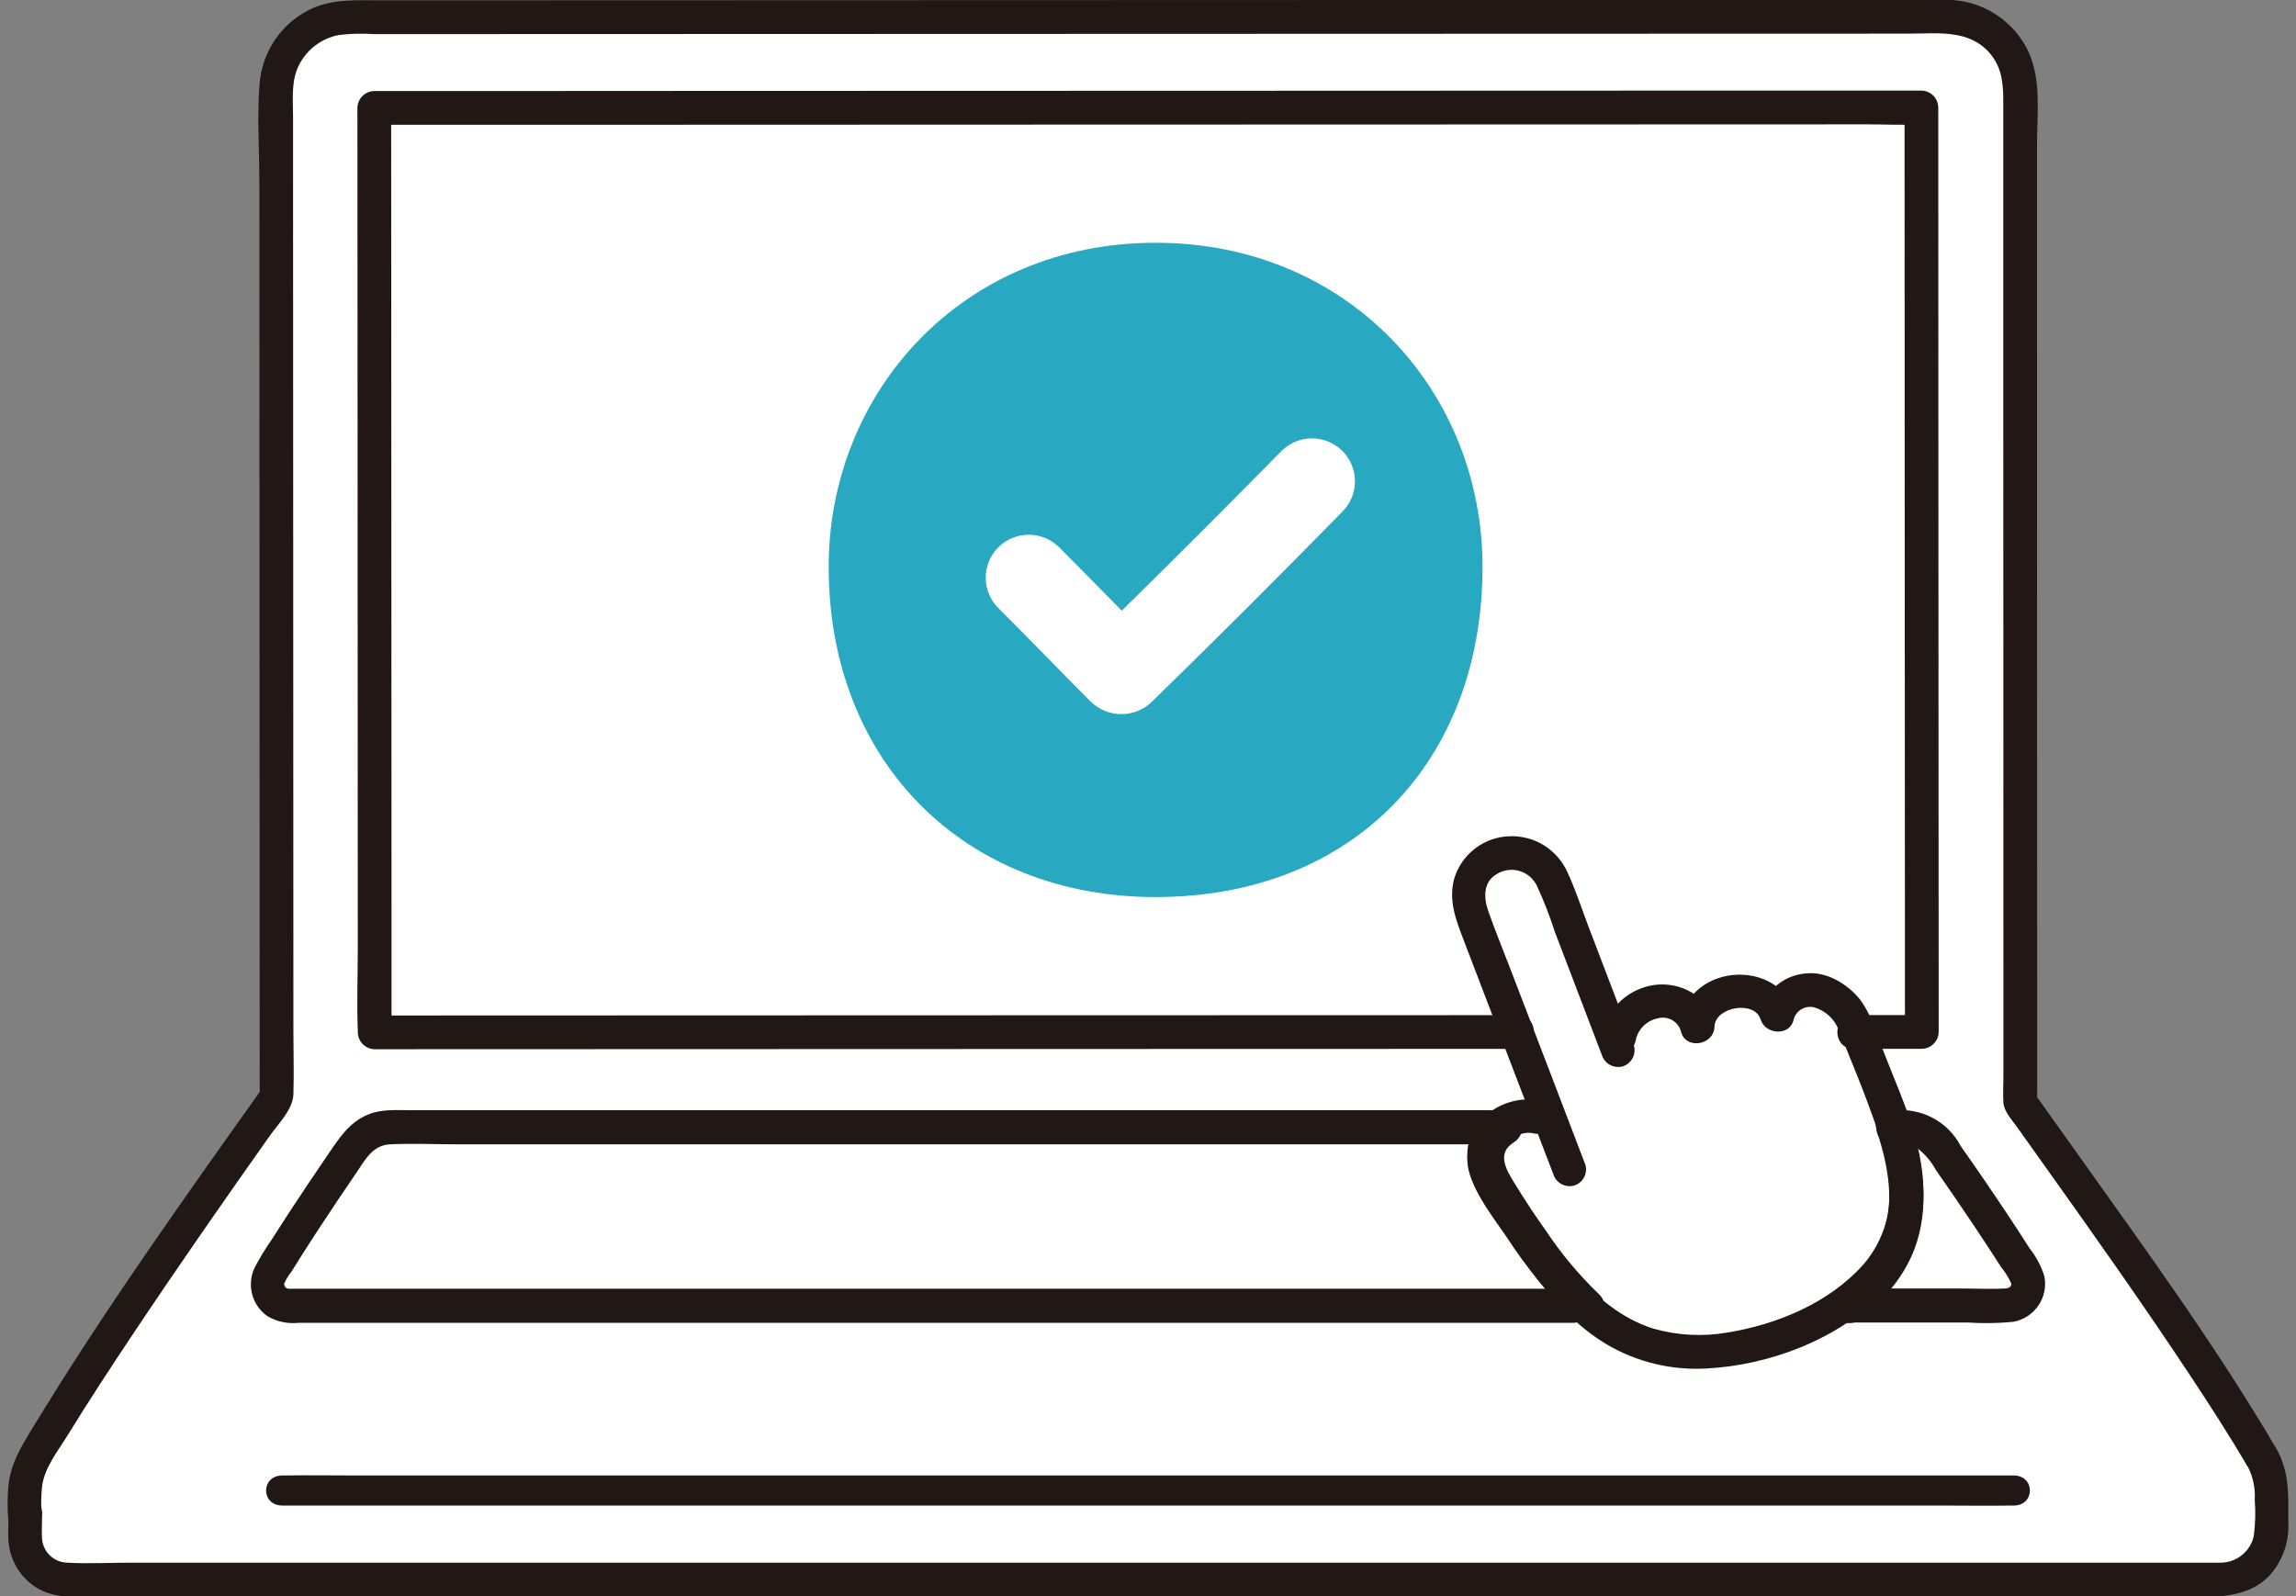 <svg width="151" height="105" viewBox="0 0 151 105" fill="none" xmlns="http://www.w3.org/2000/svg">
<rect x="0" y="0" width="151" height="105" fill="#808080" stroke="none"/>
<g id="15349 1" clip-path="url(#clip0_1_1238)">
<path id="Vector" d="M18.071 56.825C18.064 40.74 18.056 19.42 18.051 5.81C18.05 5.177 18.174 4.55 18.416 3.965C18.657 3.38 19.011 2.848 19.458 2.401C19.904 1.953 20.434 1.598 21.017 1.356C21.6 1.113 22.226 0.989 22.857 0.989C43.566 0.983 103.572 0.963 128.123 0.954C128.755 0.954 129.381 1.078 129.965 1.32C130.548 1.563 131.079 1.918 131.526 2.366C131.972 2.814 132.327 3.346 132.568 3.931C132.81 4.517 132.934 5.144 132.933 5.778C132.933 24.035 132.941 53.688 132.948 72.579C136.751 77.938 144.909 89.216 148.899 96.049C149.294 96.728 149.502 97.501 149.5 98.287C149.5 98.983 149.485 99.828 149.485 100.699C149.484 101.586 149.132 102.436 148.506 103.063C147.88 103.69 147.032 104.042 146.148 104.042H4.3C3.934 104.042 3.572 103.97 3.235 103.83C2.897 103.69 2.59 103.484 2.332 103.225C2.073 102.966 1.868 102.658 1.728 102.32C1.588 101.981 1.516 101.618 1.516 101.252C1.516 96.947 1.5 102.516 1.5 98.292C1.498 97.502 1.707 96.726 2.104 96.044C6.136 89.138 14.328 77.504 18.077 72.226C18.075 68.331 18.073 62.958 18.071 56.825Z" fill="white"/>
<path id="Vector_2" d="M133.279 83.808C131.495 80.929 129.489 77.976 127.623 75.305C127.347 74.907 126.979 74.582 126.551 74.358C126.123 74.133 125.647 74.016 125.163 74.016H124.45C124.817 75.124 125.118 76.407 125.118 76.407C126.156 82.292 123.054 84.711 121.5 86.026H132.055C132.313 86.027 132.566 85.957 132.789 85.826C133.011 85.694 133.195 85.505 133.32 85.279C133.445 85.052 133.507 84.796 133.499 84.538C133.492 84.279 133.416 84.027 133.279 83.808Z" fill="white"/>
<path id="Vector_3" d="M102.468 84.848C100.772 82.659 99.266 80.321 97.966 77.859C97.369 76.757 97.124 75.592 97.905 74.621C98.097 74.386 98.322 74.182 98.572 74.016C73.144 74.016 40.207 74.016 25.581 74.016C25.114 74.016 24.654 74.132 24.24 74.355C23.826 74.578 23.47 74.9 23.203 75.296C21.39 77.974 19.44 80.936 17.707 83.822C17.577 84.041 17.505 84.293 17.5 84.55C17.495 84.808 17.557 85.062 17.678 85.287C17.8 85.511 17.977 85.699 18.192 85.829C18.407 85.959 18.652 86.027 18.901 86.026H103.5C103.155 85.665 102.811 85.277 102.468 84.848Z" fill="white"/>
<path id="Vector_4" d="M24.5 6.991C24.507 23.592 24.526 68.011 24.526 68.011C41.75 68.004 109.783 67.981 126.5 67.977C126.493 50.025 126.481 22.034 126.474 6.959C126.473 6.959 39.536 6.987 24.5 6.991Z" fill="white"/>
<path id="Vector_5" d="M106.568 87.713C105.143 86.885 103.883 85.809 102.849 84.539C101.131 82.436 99.604 80.188 98.287 77.822C97.682 76.763 97.434 75.644 98.226 74.71C98.585 74.293 99.05 73.976 99.573 73.79C100.097 73.604 100.661 73.556 101.209 73.651L102.166 73.936C100.702 70.215 98.291 64.094 96.767 60.206C96.244 58.871 96.368 56.948 98.249 56.238C98.631 56.077 99.042 55.997 99.457 56.001C99.872 56.005 100.282 56.095 100.66 56.264C101.038 56.432 101.375 56.677 101.651 56.981C101.927 57.285 102.135 57.643 102.262 58.031L106.5 68.843C106.556 68.573 106.597 68.38 106.597 68.38C106.722 67.757 107.055 67.192 107.543 66.775C108.031 66.357 108.647 66.111 109.293 66.073C109.839 66.012 110.388 66.147 110.839 66.454C111.289 66.762 111.61 67.22 111.741 67.743C111.776 67.167 112.018 66.622 112.425 66.206C112.832 65.789 113.377 65.529 113.962 65.472C115.29 65.28 116.68 65.821 116.992 66.982C117.162 66.023 117.851 65.658 118.742 65.393C119.913 65.043 121.581 66.278 121.999 67.344C122.832 69.469 123.498 71.179 124.44 73.577C124.777 74.51 125.063 75.46 125.296 76.424C126.342 82.223 123.106 84.523 121.623 85.766C119.434 87.269 116.942 88.296 114.315 88.776C112.122 89.164 109.398 89.301 106.568 87.713Z" fill="white"/>
<path id="Vector_6" d="M75.999 15.967C63.287 15.967 54.5 25.79 54.5 37.285C54.5 50.146 63.476 59.003 76 59.003C89.007 59.003 97.5 50.064 97.5 37.285C97.499 25.712 88.667 15.967 75.999 15.967ZM88.284 33.654C84.154 37.871 79.976 42.041 75.75 46.163C75.214 46.681 74.496 46.971 73.749 46.971C73.003 46.971 72.285 46.681 71.749 46.163C69.704 44.118 67.7 42.035 65.655 39.991C65.392 39.729 65.184 39.418 65.042 39.075C64.9 38.733 64.826 38.366 64.826 37.995C64.826 37.624 64.9 37.257 65.042 36.915C65.184 36.572 65.392 36.261 65.655 35.999C66.186 35.47 66.905 35.172 67.656 35.172C68.027 35.172 68.395 35.245 68.738 35.387C69.082 35.529 69.394 35.737 69.656 35.999C71.039 37.38 72.405 38.776 73.775 40.169C77.304 36.695 80.807 33.192 84.282 29.661C84.813 29.132 85.532 28.834 86.283 28.834C87.033 28.834 87.753 29.132 88.284 29.661C88.814 30.191 89.112 30.909 89.112 31.658C89.112 32.406 88.814 33.124 88.284 33.654Z" fill="#28A8C1"/>
<path id="Vector_7" d="M98.507 73.022H68.539C59.111 73.022 49.684 73.022 40.257 73.022H29.232H26.932C26.038 73.022 25.113 72.951 24.264 73.284C22.934 73.807 22.258 74.934 21.479 76.071C20.642 77.295 19.816 78.528 19.004 79.769C18.615 80.364 18.23 80.962 17.85 81.563C17.431 82.157 17.055 82.781 16.722 83.429C16.479 83.974 16.434 84.589 16.594 85.165C16.755 85.741 17.11 86.241 17.599 86.577C18.209 86.929 18.913 87.081 19.611 87.01H103.43C104.855 87.01 104.858 84.766 103.43 84.766H19.233C19.116 84.776 18.998 84.77 18.882 84.749C18.822 84.722 18.771 84.676 18.737 84.619C18.702 84.562 18.686 84.496 18.689 84.429C18.816 84.147 18.977 83.883 19.168 83.64C19.344 83.357 19.522 83.073 19.701 82.79C20.121 82.126 20.547 81.465 20.978 80.807C21.77 79.597 22.574 78.396 23.392 77.204C23.999 76.316 24.48 75.32 25.662 75.266C27.13 75.198 28.618 75.266 30.088 75.266H35.308C44.132 75.266 52.956 75.266 61.78 75.266H98.509C99.934 75.266 99.937 73.021 98.509 73.021L98.507 73.022Z" fill="#211715"/>
<path id="Vector_8" d="M124.489 75.284C125.052 75.212 125.624 75.304 126.136 75.55C126.619 75.933 127.02 76.41 127.314 76.951C128.16 78.163 128.996 79.384 129.82 80.614C130.215 81.204 130.607 81.798 130.995 82.395C131.198 82.706 131.399 83.019 131.6 83.334C131.866 83.661 132.09 84.019 132.265 84.401C132.312 84.576 132.179 84.734 131.881 84.75C130.924 84.801 129.95 84.75 128.992 84.75H121.587C120.139 84.75 120.137 86.987 121.587 86.987H129.411C130.411 87.053 131.414 87.038 132.412 86.941C132.745 86.879 133.062 86.752 133.345 86.567C133.628 86.382 133.871 86.144 134.061 85.865C134.251 85.586 134.383 85.273 134.45 84.943C134.516 84.613 134.517 84.273 134.451 83.943C134.243 83.279 133.915 82.659 133.483 82.112C133.02 81.388 132.551 80.668 132.077 79.953C131.055 78.415 130.013 76.89 128.949 75.38C128.536 74.585 127.886 73.935 127.089 73.518C126.292 73.101 125.385 72.938 124.491 73.05C123.043 73.05 123.041 75.287 124.491 75.287L124.489 75.284Z" fill="#211715"/>
<path id="Vector_9" d="M132.425 97.047H23.211C21.73 97.047 20.246 97.022 18.765 97.047C18.702 97.047 18.639 97.047 18.576 97.047C17.143 97.047 17.14 99.027 18.576 99.027H127.79C129.27 99.027 130.754 99.051 132.235 99.027C132.298 99.027 132.361 99.027 132.425 99.027C133.857 99.027 133.86 97.047 132.425 97.047Z" fill="#211715"/>
<path id="Vector_10" d="M149.754 95.365C145.867 88.738 141.323 82.483 136.871 76.23C135.857 74.807 134.843 73.383 133.828 71.96L133.979 72.52L133.972 44.981C133.969 35.307 133.967 25.634 133.966 15.96C133.966 13.838 133.966 11.716 133.966 9.594C133.966 7.575 134.267 5.315 133.418 3.429C132.97 2.469 132.274 1.645 131.402 1.044C130.531 0.442 129.515 0.084 128.459 0.006C127.096 -0.104 125.689 -0.009 124.321 -0.009L103.875 -0.004L79.357 0.004L54.522 0.012L33.189 0.019L25.01 0.021C23.47 0.021 21.928 -0.083 20.489 0.57C19.53 1.018 18.708 1.714 18.107 2.587C17.505 3.459 17.147 4.476 17.069 5.533C16.901 7.628 17.055 9.796 17.056 11.897C17.056 14.221 17.057 16.545 17.059 18.87C17.061 23.987 17.063 29.104 17.065 34.221C17.069 44.632 17.073 55.043 17.077 65.454C17.077 67.692 17.078 69.93 17.08 72.169L17.231 71.609C12.011 78.947 6.759 86.313 2.086 94.016C1.362 95.209 0.668 96.343 0.552 97.772C0.489 98.463 0.483 99.157 0.536 99.849C0.536 100.144 0.653 100.426 0.86 100.634C1.068 100.842 1.35 100.959 1.644 100.959C1.938 100.959 2.22 100.842 2.428 100.634C2.635 100.426 2.752 100.144 2.752 99.849C2.771 99.664 2.835 99.078 2.72 99.671L0.544 99.376C0.583 100.02 0.51 100.671 0.554 101.314C0.593 101.978 0.8 102.621 1.154 103.184C1.509 103.747 1.999 104.211 2.58 104.533C3.202 104.852 3.893 105.014 4.592 105.003C5.23 105.009 5.869 105.003 6.508 105.003H142.589C144.786 105.003 147.49 105.396 149.188 103.703C149.636 103.227 149.983 102.666 150.208 102.052C150.432 101.438 150.529 100.784 150.493 100.132C150.5 98.448 150.585 96.89 149.754 95.363C149.07 94.109 147.156 95.228 147.84 96.484C148.179 97.15 148.333 97.895 148.287 98.641C148.349 99.447 148.327 100.258 148.22 101.059C148.102 101.548 147.825 101.983 147.431 102.296C147.038 102.608 146.552 102.78 146.05 102.783C145.957 102.783 145.865 102.783 145.773 102.783C145.071 102.786 144.37 102.783 143.668 102.783H8.624C7.235 102.783 5.82 102.862 4.433 102.783C3.993 102.776 3.573 102.598 3.261 102.287C2.949 101.976 2.769 101.555 2.76 101.115C2.725 100.537 2.792 99.954 2.757 99.376C2.685 98.199 0.831 97.782 0.58 99.081C0.529 99.342 0.559 99.59 0.534 99.849H2.75C2.69 99.164 2.695 98.475 2.765 97.79C2.897 96.574 3.804 95.447 4.431 94.429C5.832 92.154 7.294 89.918 8.778 87.696C11.698 83.319 14.705 79.001 17.744 74.704C18.303 73.913 19.262 72.975 19.296 71.98C19.342 70.611 19.296 69.231 19.296 67.86C19.296 64.472 19.295 61.083 19.292 57.695C19.292 51.55 19.29 45.404 19.284 39.259C19.282 32.895 19.279 26.53 19.277 20.166C19.277 17.303 19.275 14.44 19.273 11.576C19.273 10.276 19.273 8.975 19.273 7.674C19.273 6.518 19.129 5.3 19.683 4.239C19.942 3.743 20.309 3.312 20.756 2.978C21.204 2.643 21.72 2.413 22.268 2.305C23.03 2.211 23.799 2.19 24.564 2.242H29.274L40.844 2.238L69.716 2.229L100.307 2.219C108.713 2.216 117.121 2.214 125.528 2.212C127.407 2.212 129.494 1.909 130.861 3.498C131.653 4.419 131.749 5.477 131.749 6.643C131.749 7.891 131.749 9.139 131.749 10.386C131.749 15.952 131.749 21.518 131.749 27.084C131.751 39.044 131.754 51.004 131.758 62.964C131.758 65.576 131.758 68.188 131.758 70.8C131.758 71.37 131.718 71.956 131.758 72.524C131.8 73.11 132.266 73.587 132.596 74.05C133.233 74.944 133.871 75.838 134.508 76.733C137.726 81.248 140.93 85.775 143.992 90.398C145.318 92.4 146.62 94.419 147.835 96.491C148.562 97.717 150.478 96.601 149.754 95.365Z" fill="#211715"/>
<path id="Vector_11" d="M122.415 86.706C123.91 85.436 125.178 84.05 125.894 82.188C126.944 79.456 126.486 76.5 125.606 73.797C125.158 72.423 122.984 73.011 123.436 74.398C124.197 76.734 124.667 79.223 123.724 81.588C123.407 82.342 122.963 83.036 122.412 83.639C121.915 84.163 121.385 84.654 120.825 85.109C120.617 85.323 120.5 85.609 120.5 85.908C120.5 86.207 120.617 86.493 120.825 86.706C121.039 86.912 121.324 87.027 121.621 87.027C121.917 87.027 122.202 86.912 122.416 86.706H122.415Z" fill="#211715"/>
<path id="Vector_12" d="M98.329 73.21C97.611 73.613 97.057 74.227 96.754 74.956C96.452 75.684 96.418 76.485 96.659 77.233C97.123 78.709 98.215 80.096 99.099 81.382C100.338 83.293 101.794 85.075 103.442 86.697C104.539 87.719 106.243 86.137 105.146 85.112C103.846 83.861 102.694 82.484 101.708 81.006C100.977 79.981 100.284 78.934 99.629 77.865C99.084 76.981 98.389 75.875 99.546 75.146C100.822 74.341 99.618 72.398 98.329 73.21Z" fill="#211715"/>
<path id="Vector_13" d="M106.283 69.012C106.428 69.008 106.573 69.008 106.717 69.012C106.923 69.005 107.119 68.898 107.265 68.712C107.411 68.526 107.495 68.275 107.5 68.013L107.472 67.747C107.436 67.58 107.367 67.428 107.271 67.306L107.112 67.15C106.992 67.06 106.856 67.013 106.717 67.013C106.572 67.009 106.428 67.009 106.283 67.013C106.077 67.02 105.881 67.128 105.736 67.314C105.59 67.5 105.506 67.75 105.5 68.013L105.528 68.278C105.564 68.445 105.633 68.597 105.729 68.72L105.888 68.876C106.008 68.965 106.144 69.012 106.283 69.012Z" fill="#211715"/>
<path id="Vector_14" d="M99.81 66.771C88.535 66.774 77.26 66.777 65.985 66.78L35.664 66.79L24.642 66.794L25.75 67.903C25.75 66.402 25.75 64.9 25.75 63.398C25.75 59.581 25.749 55.764 25.746 51.946L25.739 36.854L25.732 21.21C25.73 16.925 25.727 12.641 25.726 8.356V7.1L24.617 8.208H30.914L40.428 8.206L52.273 8.202L65.566 8.197L79.421 8.193L92.958 8.189L105.289 8.185L115.532 8.182L122.803 8.179C123.934 8.179 125.087 8.242 126.217 8.179C126.266 8.177 126.315 8.179 126.364 8.179L125.256 7.07C125.258 14.46 125.261 21.849 125.264 29.238L125.277 54.833C125.279 59.181 125.281 63.528 125.283 67.874L126.392 66.765H121.907C120.481 66.765 120.479 68.983 121.907 68.983H126.392C126.684 68.979 126.964 68.861 127.171 68.654C127.378 68.447 127.496 68.167 127.5 67.874C127.496 59.802 127.492 51.729 127.488 43.657C127.484 35.315 127.48 26.974 127.476 18.633L127.473 7.067C127.469 6.774 127.351 6.495 127.144 6.288C126.937 6.081 126.657 5.962 126.365 5.958H124.033H117.627L108.031 5.961L96.13 5.965L82.806 5.97L68.946 5.974L55.432 5.978L43.148 5.982L32.983 5.988H25.815H24.614C24.321 5.993 24.042 6.111 23.835 6.318C23.628 6.525 23.51 6.804 23.506 7.097C23.508 11.194 23.51 15.291 23.512 19.388L23.519 34.868L23.526 50.195C23.528 54.225 23.529 58.255 23.531 62.285C23.531 64.126 23.46 65.985 23.533 67.825C23.533 67.851 23.533 67.878 23.533 67.903C23.537 68.196 23.655 68.475 23.863 68.683C24.07 68.89 24.349 69.008 24.642 69.012L47.913 69.004L81.211 68.993L99.808 68.989C101.234 68.989 101.237 66.771 99.808 66.771L99.81 66.771Z" fill="#211715"/>
<path id="Vector_15" d="M104.269 76.623C102.601 72.245 100.925 67.871 99.241 63.498C98.79 62.323 98.309 61.153 97.891 59.965C97.583 59.093 97.514 58.034 98.42 57.5C98.641 57.36 98.889 57.268 99.148 57.231C99.406 57.194 99.67 57.212 99.921 57.285C100.172 57.357 100.406 57.482 100.606 57.652C100.805 57.821 100.968 58.032 101.081 58.269C101.535 59.257 101.929 60.272 102.263 61.308L105.342 69.373C105.426 69.652 105.614 69.887 105.865 70.031C106.117 70.175 106.413 70.216 106.694 70.147C106.974 70.067 107.212 69.879 107.355 69.624C107.499 69.37 107.538 69.068 107.462 68.785L104.492 61.005C104.03 59.795 103.627 58.535 103.082 57.361C102.752 56.632 102.213 56.017 101.535 55.598C100.857 55.178 100.07 54.971 99.274 55.003C98.453 55.027 97.66 55.309 97.007 55.811C96.354 56.312 95.874 57.007 95.635 57.798C95.26 59.204 95.734 60.465 96.231 61.759C97.315 64.597 98.402 67.434 99.49 70.271C100.378 72.585 101.264 74.899 102.15 77.213C102.234 77.492 102.422 77.727 102.673 77.871C102.925 78.015 103.221 78.056 103.502 77.987C103.782 77.907 104.02 77.719 104.163 77.464C104.307 77.209 104.345 76.908 104.27 76.625L104.269 76.623Z" fill="#211715"/>
<path id="Vector_16" d="M101.4 72.397C100.75 72.265 100.078 72.284 99.437 72.452C98.796 72.621 98.204 72.934 97.707 73.367C97.169 73.821 96.786 74.428 96.609 75.104C96.433 75.781 96.471 76.494 96.719 77.148C97.191 78.484 98.072 79.726 98.836 80.914C99.437 81.849 100.066 82.766 100.734 83.656C102.114 85.495 103.651 87.221 105.658 88.419C107.63 89.584 109.91 90.139 112.205 90.012C116.38 89.799 120.814 88.11 123.766 85.136C125.017 83.906 125.887 82.35 126.275 80.65C126.756 78.411 126.415 76.19 125.736 74.035C125.272 72.557 124.64 71.125 124.078 69.681C123.804 68.975 123.528 68.269 123.252 67.564C123.044 66.914 122.733 66.3 122.331 65.746C121.502 64.721 120.122 63.865 118.748 64.028C118.059 64.083 117.405 64.348 116.876 64.785C116.347 65.223 115.969 65.812 115.794 66.472H117.963C117.437 64.776 115.65 63.949 113.934 64.133C112.107 64.329 110.555 65.65 110.506 67.533L112.715 67.238C112.314 65.523 110.555 64.573 108.851 64.778C108.023 64.885 107.249 65.239 106.632 65.793C106.015 66.347 105.584 67.073 105.398 67.875C105.065 69.261 107.233 69.855 107.567 68.465C107.631 68.099 107.806 67.762 108.069 67.496C108.332 67.231 108.67 67.049 109.039 66.977C109.353 66.893 109.688 66.936 109.971 67.095C110.253 67.255 110.46 67.518 110.547 67.827C110.837 69.074 112.723 68.757 112.755 67.533C112.789 66.222 115.392 65.764 115.793 67.061C116.101 68.055 117.718 68.176 117.962 67.061C118.034 66.779 118.216 66.537 118.468 66.385C118.719 66.234 119.021 66.187 119.308 66.254C119.668 66.36 119.998 66.545 120.275 66.796C120.552 67.046 120.767 67.355 120.906 67.698C121.781 69.857 122.696 72.037 123.442 74.241C124.03 75.977 124.458 77.778 124.189 79.618C123.993 80.946 123.414 82.189 122.521 83.201C120.272 85.707 116.874 87.116 113.583 87.65C111.977 87.925 110.328 87.838 108.761 87.396C106.649 86.743 104.923 85.279 103.534 83.623C102.376 82.199 101.315 80.7 100.36 79.137C99.983 78.531 99.616 77.918 99.261 77.299C98.998 76.837 98.645 76.254 98.746 75.695C98.9 74.853 100.206 74.385 100.799 74.535C102.201 74.89 102.799 72.753 101.396 72.397H101.4Z" fill="#211715"/>
</g>
<defs>
<clipPath id="clip0_1_1238">
<rect width="150" height="105" fill="white" transform="translate(0.5)"/>
</clipPath>
</defs>
</svg>
